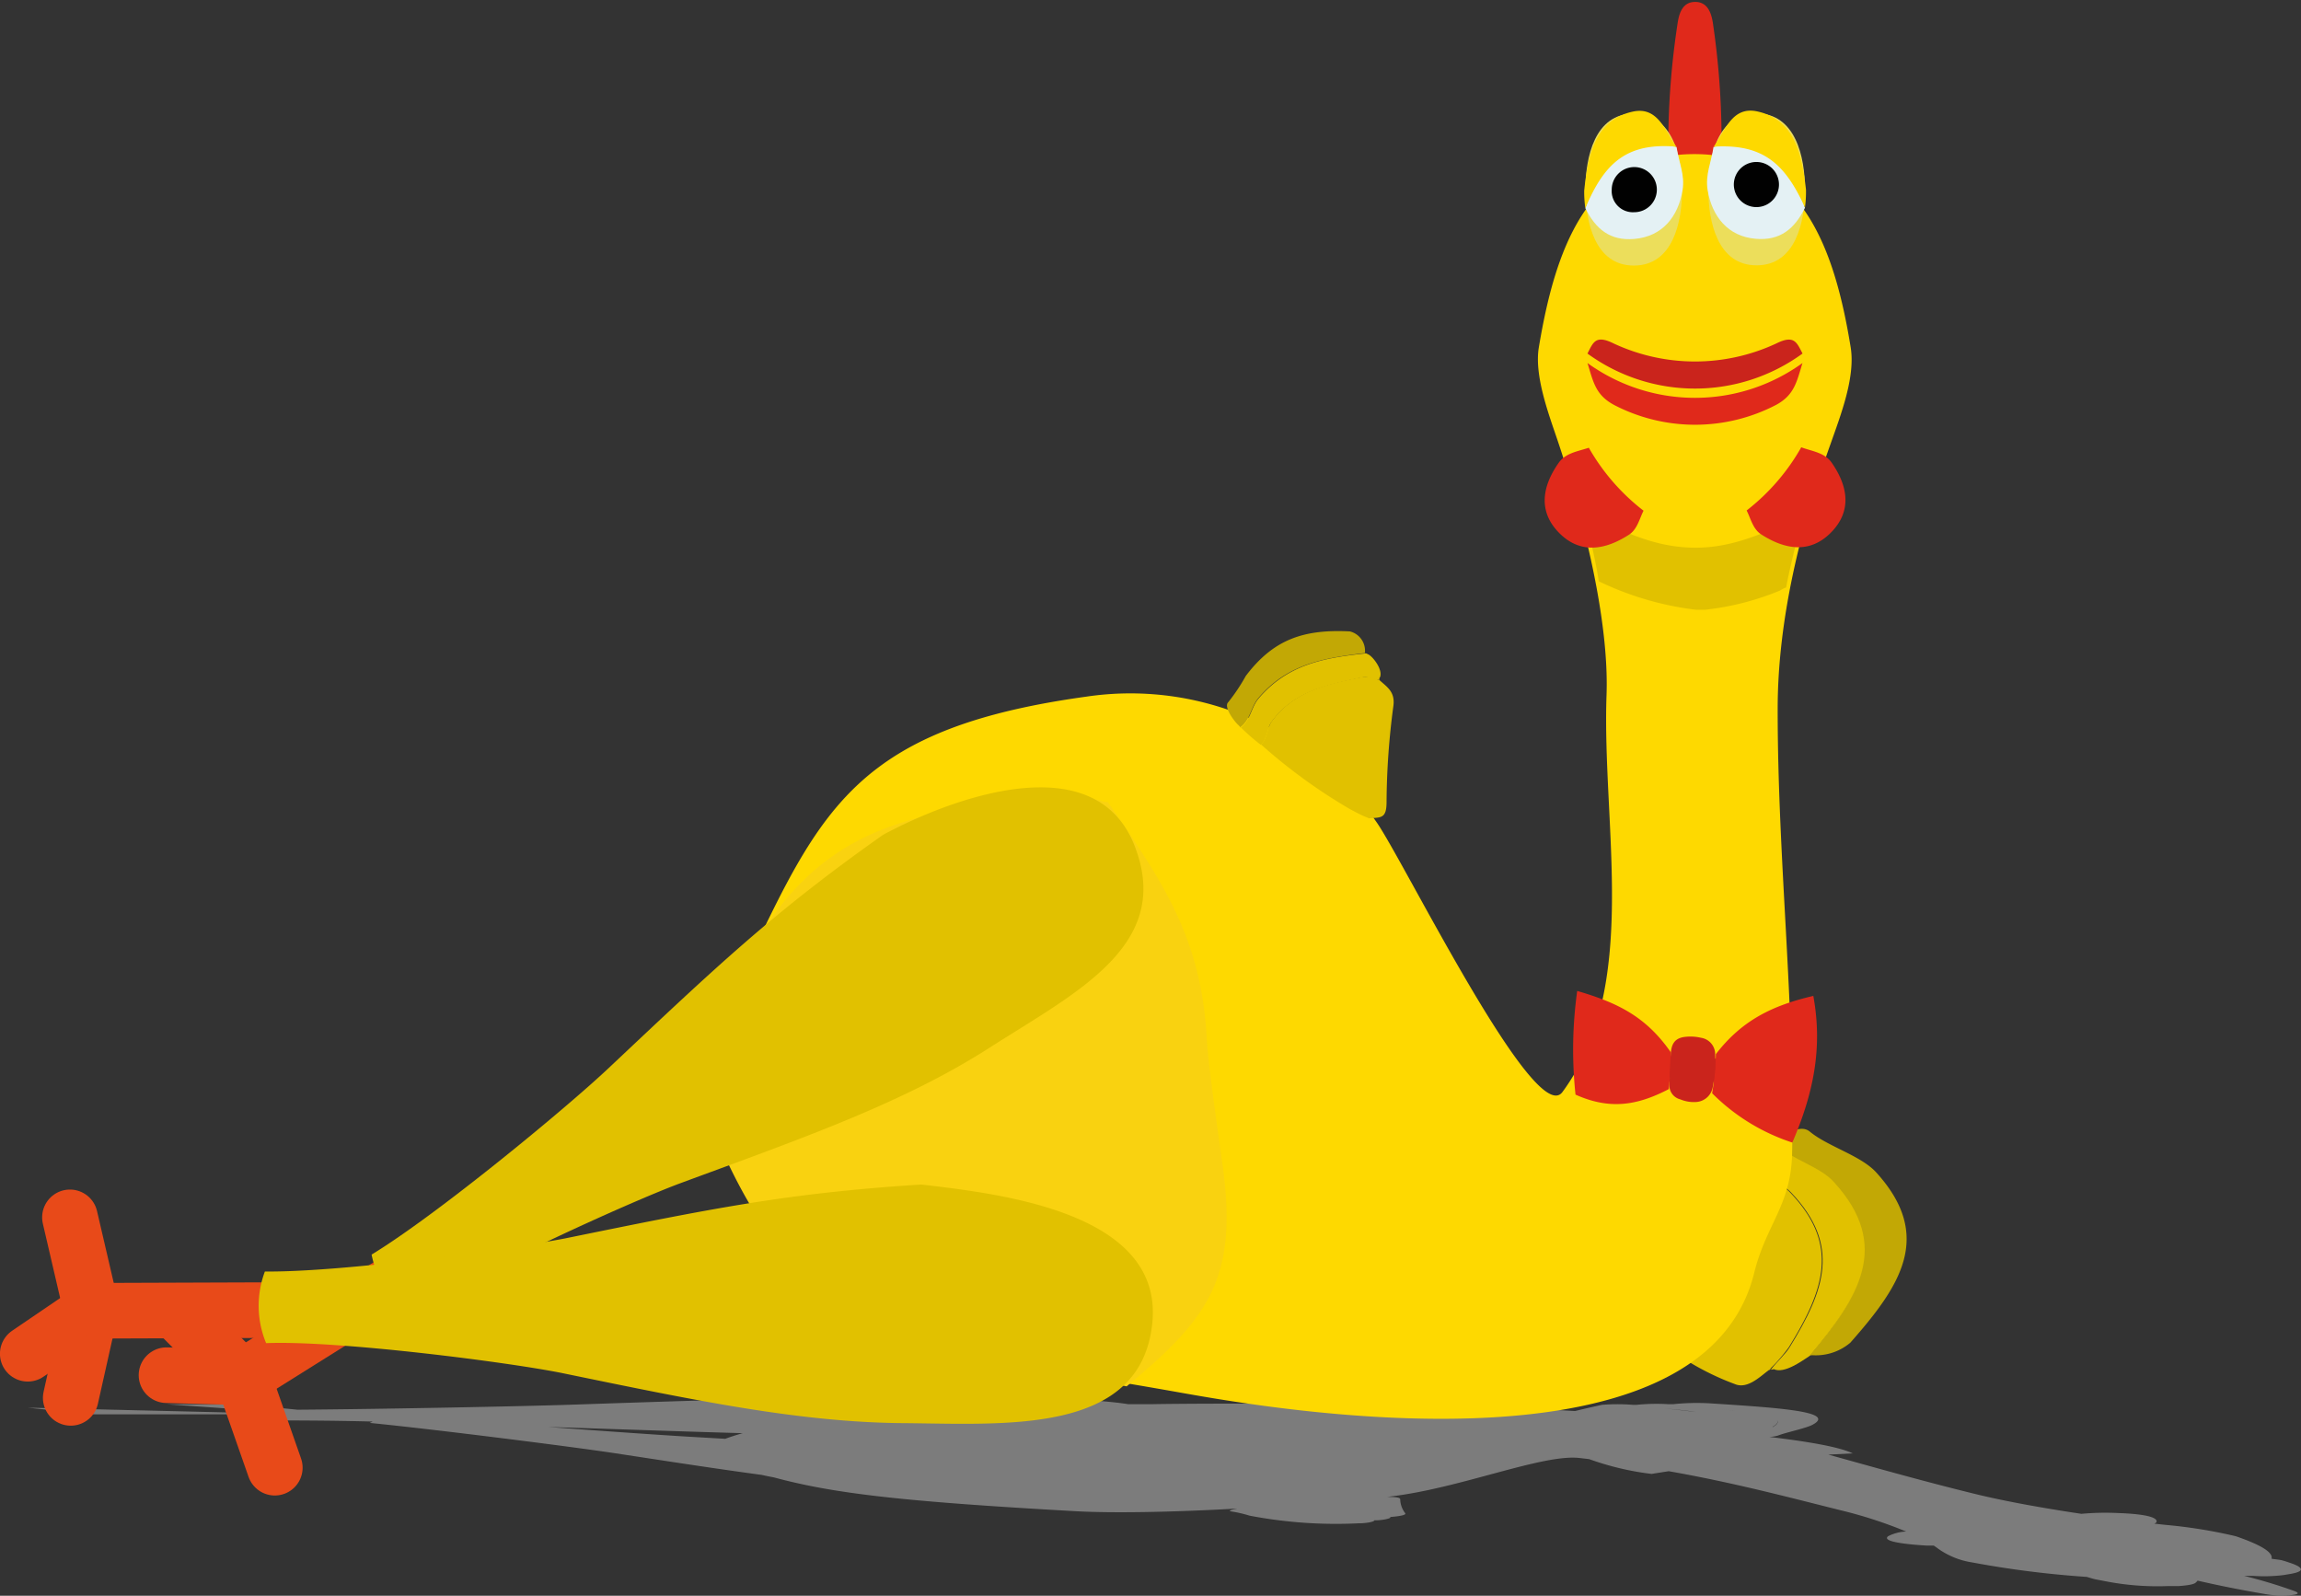 <svg xmlns="http://www.w3.org/2000/svg" viewBox="0 0 203.97 141.45"><rect x="0" y="0" width="203.97" height="141.45" fill="#333333" stroke="none"/><defs><style>.cls-1{isolation:isolate;}.cls-2{mix-blend-mode:multiply;opacity:0.5;}.cls-3{fill:#c6c6c6;}.cls-4{fill:none;stroke:#e84a19;stroke-linecap:round;stroke-miterlimit:10;stroke-width:4.93px;}.cls-5{fill:#c2a805;}.cls-6{fill:#e1c100;}.cls-7{fill:#e0291b;}.cls-8{fill:#fed900;}.cls-9{fill:#f9d210;}.cls-10{fill:#ca241c;}.cls-11{fill:#ecde5b;}.cls-12{fill:#e4f1f4;}.cls-13{fill:#010101;}</style></defs><g class="cls-1"><g id="Ebene_2" data-name="Ebene 2"><g id="Partners"><g id="Hannelore"><g id="Schatten" class="cls-2"><path class="cls-3" d="M203.05,141.41Z"/><path class="cls-3" d="M201.36,138.17h0c.17-.65-1.32-1.36-3.19-2a44.52,44.52,0,0,0-6.21-1l-1-.11a.46.46,0,0,0,.18-.11c.21-.4-.77-.74-3.39-.83a23.49,23.49,0,0,0-3.25.07c-3.55-.53-6.77-1.12-9.29-1.73-4.59-1.12-8.93-2.35-13.14-3.52l2.16-.11c-1.27-.61-4.25-1.08-7.41-1.46a2.9,2.9,0,0,0,.79-.12c.76-.3,2.6-.66,3.14-1,2-1.15-3.39-1.48-9.27-1.86a20.39,20.39,0,0,0-3.15.08l-.15,0h0l-.3,0a17.61,17.61,0,0,0-2.82.06s-.18,0-.15,0-.16,0-.08,0H145l.39,0-.36,0h-.28a16.71,16.71,0,0,0-2.75,0c-.8.18-1.64.36-2.38.55-12.49-.74-32.66-.7-37.51-.61l-2.1,0c-4.14-.65-12.78-.63-19.61-.64-9,0-18.12.29-29.57.68-4,.14-16.91.4-24.47.45l-4.86-.48-6.73,0,8.43.58a.8.8,0,0,0-.23.21l-20.5-.49,5.6.59H22.92c0,.18.11.35.4.54,2.45,0,6,0,9.72.1l-.27.12c5.88.58,18,2.12,21.76,2.69,5.32.81,9,1.38,13,1.92.34.08.7.15,1.07.22,5.27,1.42,11.21,2.13,26.81,3,3.09.17,8.33.1,14.29-.24-.43.08-.93.2-.54.26a10.74,10.74,0,0,1,1.6.37,40.73,40.73,0,0,0,9.65.68c.72,0,1.44-.14,1.42-.27a0,0,0,0,0,0,0h.23c.44,0,1.42-.18,1.15-.3,0,0,0,0,0,0h.16c.63-.06,1.32-.15,1.19-.33a2.1,2.1,0,0,1-.44-1.23c0-.17-.48-.21-1.17-.21l.39-.05c6.14-.73,13.41-3.77,16.67-3.4l.86.1a25,25,0,0,0,5.53,1.31l1.52-.24c5.7,1,10.62,2.31,15.27,3.47a39.31,39.31,0,0,1,5.78,1.88,3.82,3.82,0,0,0-1.59.41c-.55.41,1,.69,3.36.83l.67,0c.13.09.26.17.37.26a7,7,0,0,0,3,1.23,87.31,87.31,0,0,0,10.2,1.29c.21.06.49.15.74.21l.89.17a24,24,0,0,0,5.63.43l.93,0c1.09-.08,1.42-.21,1.51-.35a.29.29,0,0,0,.12-.13c1.77.41,3.75.81,5.93,1.18a8.26,8.26,0,0,0,2.31.11c.84-.08.73-.22.33-.37a44.76,44.76,0,0,0-4.44-1.34l.82,0a13.94,13.94,0,0,0,2.66-.07l.65-.11c1.5-.26.89-.67-.14-1-.2-.07-.41-.14-.64-.2S201.64,138.22,201.36,138.17ZM50.84,126.56c6.08.2,10.63.36,15,.48-.54.15-1.06.32-1.55.5L61,127.35c-2.22-.13-7.29-.48-12.42-.86Zm62.32,7.3.14,0-.14,0-.16-.06Zm8.52.68h0l-1.49-.06Zm-9.73-.36-.12,0,.12,0a56.51,56.51,0,0,0,9.9.67h0A56.19,56.19,0,0,1,112,134.18Zm-1.35-.38h0l.31.06Zm42.82-7.06.13-.06.11-.06-.11.06-.13.06Zm-3.06-1.57c-1-.13-2.09-.25-3.28-.37l-.31,0,.29,0C148.26,124.92,149.38,125,150.36,125.17Zm1.83.28.09,0Zm-.68-.12.19,0Zm-.71-.1.26,0Zm3-.18c-1.63-.18-3.61-.34-5.63-.5h0C150.24,124.72,152.21,124.87,153.82,125.05Zm.21,0,.47.06Zm1.2.16-.41-.06Zm.74.12-.43-.08Zm1.17,1.15a1.78,1.78,0,0,1-.3.13,1.78,1.78,0,0,0,.3-.13c.77-.42.49-.74-.46-1C157.63,125.76,157.91,126.08,157.14,126.5Zm-.51-1-.47-.11Z"/></g><g id="Beine_L" data-name="Beine L"><path class="cls-4" d="M38.12,111.67,21.49,122.09l-6.73-.19"/><path class="cls-4" d="M21.64,122.33l-5.8-5.84"/><path class="cls-4" d="M21.64,122.33q1.37,3.89,2.72,7.77"/></g><g id="Beine_R" data-name="Beine R"><path class="cls-4" d="M27.67,116.12l-19.61.07L2.46,120"/><path class="cls-4" d="M8.06,115.91q-.9,4-1.79,8"/><path class="cls-4" d="M8.06,115.91l-1.86-8"/></g><g id="Flügel_L" data-name="Flügel L"><path class="cls-5" d="M160.66,120.13a.71.71,0,0,1-.22,0c4.21-5.08,7.18-9.66,2.1-15.24-1.28-1.4-3.81-2-5.22-3.44-.07,0-.15,0,.29-.32s1.86-1.6,2.82-.82c1.61,1.33,4.53,2.12,5.89,3.62,5.12,5.64,2.13,10.07-2.3,15.09A4.73,4.73,0,0,1,160.66,120.13Z"/><path class="cls-6" d="M157,121.38c.46-.62,1.25-1.32,1.63-1.94,3.14-5.08,4.57-9.08.14-13.73-.79-.83-2.18-1.27-3-2.08.51-.75,1-1.49,1.63-2.22,1.41,1.39,4,2,5.22,3.43,5.07,5.6,2.13,10.17-2.13,15.26,0,0,.09,0-.34.27s-2,1.42-2.9,1C157.11,121.39,156.9,121.45,157,121.38Z"/><path class="cls-6" d="M147.47,119.17c-1.06-.92-.47-2.08.07-3.11,0,0-.09.11.25-.27a16.62,16.62,0,0,0,1.5-1.91c2.12-3.26,4.16-6.94,6.4-10.24.86.79,2.24,1.25,3,2.07,4.43,4.63,3,8.65-.12,13.71a14.94,14.94,0,0,1-1.6,1.86c-.48.51.48-.33-.28.25s-1.83,1.61-2.9,1.16A23.54,23.54,0,0,1,147.47,119.17Z"/></g><g id="Korper"><path class="cls-7" d="M152.07,21.32h-3.68A70.89,70.89,0,0,1,148.72,2c.15-1,.53-1.83,1.55-1.83h0c1,0,1.4.81,1.56,1.82A71.77,71.77,0,0,1,152.07,21.32Z"/><path class="cls-8" d="M155.5,112.83c1.06-4.31,3.27-6,3.36-10.6.27-12.91-1.29-26.12-1.28-39.38,0-7.86,2-16,4.68-23.48.92-2.61,2.22-5.95,1.79-8.59-1.36-8.35-4.17-17.11-13.84-17.12s-12.42,8.87-13.8,17.12c-.42,2.48.85,5.87,1.64,8.2,2.3,6.81,4.59,15.94,4.36,22.6-.42,11.74,3,25.84-3.91,35.22-2.41,3.29-14-20.36-16.47-23.91A26.56,26.56,0,0,0,96.31,61.75C72.77,65,72.16,74,62.49,93.16a5.25,5.25,0,0,0,0,5.31c13.55,22.75,12.77,19.74,42.29,25C111.76,124.7,150.83,131.74,155.5,112.83Z"/><path class="cls-6" d="M158.33,52.07c.41-2.16,1-4.38,1.58-6.52-3,1.51-6.14,3-9.58,3-3.8,0-6.72-1.57-10-3.16A54.58,54.58,0,0,1,141.64,51c.14.88.05.51.09.53a27.21,27.21,0,0,0,8.62,2.52l.79,0a24.24,24.24,0,0,0,6.64-1.7C158.52,51.91,158.1,52.22,158.33,52.07Z"/><path class="cls-9" d="M98.58,122.69a12.68,12.68,0,0,1,1.29.2c7.23-6,9.86-9.55,8.53-19.42-.37-2.73-1.3-9-1.43-11.44-.49-9-4-14-8.77-20.93-.46,0-1-.28-1.41-.27-19.42.51-27.23,3.44-34.28,22.33a7.65,7.65,0,0,0,0,5.25C70.41,118.57,79,118.67,98.58,122.69Z"/><path class="cls-7" d="M140.84,39.69c-1,.33-2.07.46-2.69,1.36-1.44,2.06-1.83,4.28.06,6.19s4.1,1.51,6.2.15c.73-.48.91-1.39,1.28-2.12A18.82,18.82,0,0,1,140.84,39.69Z"/><path class="cls-7" d="M162.36,41c-.63-.89-1.74-1-2.69-1.35a18.85,18.85,0,0,1-4.84,5.6c.37.73.55,1.64,1.29,2.12,2.1,1.35,4.32,1.74,6.2-.18S163.8,43.07,162.36,41Z"/><g id="Krawatte"><path class="cls-10" d="M159,94.25c-5.88-.46-11.75-.44-17.61-1.24-.15.51-.29,1-.44,1.52,6,1.19,12,1.22,18,2.12Z"/><path class="cls-7" d="M148.11,93.28c-2.19-3.15-4.69-4.39-8.3-5.44a37.67,37.67,0,0,0-.15,9.19c3,1.34,5.41,1,8.27-.49A32.37,32.37,0,0,0,148.11,93.28Z"/><path class="cls-7" d="M152.1,93.44c2.32-3,5-4.31,8.64-5.16.85,4.65,0,8.66-1.86,13a17.85,17.85,0,0,1-7.11-4.37A24.59,24.59,0,0,0,152.1,93.44Z"/><path class="cls-10" d="M151.84,96.26a1.59,1.59,0,0,1-1.44,1.42,3.08,3.08,0,0,1-1.45-.23A1.27,1.27,0,0,1,148,96c0-.8.05-1.83.11-2.65s.36-1.31,1.19-1.43a4.11,4.11,0,0,1,1.48.07,1.48,1.48,0,0,1,1.26,1.53A10.24,10.24,0,0,1,151.84,96.26Z"/></g></g><g id="Bein_R" data-name="Bein R"><path class="cls-6" d="M87.69,92.89c7.67-4.92,16.4-9.11,12.85-18S84.27,70.78,78.28,74C68.5,80.9,63.5,85.69,53.94,94.69c-3.83,3.61-15.21,13-21,16.52a8.63,8.63,0,0,0,3.45,5.33c5.27-3.59,19.47-10,23.85-11.63C71.12,100.89,80,97.81,87.69,92.89Z"/></g><g id="Bein_L" data-name="Bein L"><path class="cls-6" d="M80,126.15c9.17.07,21.09,1.06,22.14-8.82S88.65,105.82,81.67,105c-12,.76-18.73,2.16-31.6,4.78-5.16,1-19.76,3-26.59,2.93a8.65,8.65,0,0,0,.11,6.35c6.39-.26,21.82,1.73,26.42,2.69C61.48,124.11,70.8,126.07,80,126.15Z"/></g><g id="Flügel_R" data-name="Flügel R"><path class="cls-5" d="M121,57.68s0,.16,0,.21c-3.76.45-6.92,1-9.46,4-.64.77-.71,1.92-1.57,2.55,0,.13,0,0-.23-.2s-1.33-1.56-.86-2a16.74,16.74,0,0,0,1.55-2.32c2.45-3.24,5.12-4.16,9.23-3.95A1.76,1.76,0,0,1,121,57.68Z"/><path class="cls-6" d="M122.25,60.27c-.43,0-1-.32-1.41-.24-3.17.66-6.17,1.24-8.15,4-.35.49-.38,1.5-.92,2A19.6,19.6,0,0,1,110,64.49c.84-.65.92-1.81,1.56-2.57,2.56-3,5.7-3.6,9.49-4,0,0-.08-.08.28.11s1.27,1.31,1,2C122.24,60.09,122.29,60.28,122.25,60.27Z"/><path class="cls-6" d="M122.91,71.09c0,1.49-.49,1.37-1.61,1.45,0,0,.1,0-.22-.12s-.85-.39-1.47-.73A48.56,48.56,0,0,1,111.79,66c.51-.47.55-1.47.9-2,2-2.78,5-3.38,8.14-4a2.86,2.86,0,0,1,1.36.27c.37.15-.41-.42.24.15s1.25,1,1.08,2.2A66.5,66.5,0,0,0,122.91,71.09Z"/></g><g id="Auge_R" data-name="Auge R"><path class="cls-11" d="M140.54,16.81c0-2.88.82-6.74,4.28-6.74s4.29,3.85,4.29,6.73-.81,6.73-4.27,6.74S140.55,19.68,140.54,16.81Z"/><path class="cls-12" d="M144.88,21.18c2.51-.22,3.88-2,4.27-4.32.23-1.39-.35-2.5-.53-3.83-.79-.08-1.36-.56-2.18-.36-3.28.79-4.81,2.63-5.91,5.78C141.44,20.3,142.72,21.37,144.88,21.18Z"/><path id="Pupil" class="cls-13" d="M142.87,16.81a2,2,0,1,1,2,2A1.88,1.88,0,0,1,142.87,16.81Z"/><path id="Augenlid_R" data-name="Augenlid R" class="cls-8" d="M148.6,13c-1-1.38-1.63-3.58-3.84-3.11-3.36.71-4,3.85-4.33,7a10.43,10.43,0,0,0,.1,1.57C142.2,14.47,144.18,12.62,148.6,13Z"/></g><g id="Auge_L" data-name="Auge L"><path class="cls-11" d="M160,16.78c0-2.88-.84-6.73-4.3-6.73s-4.27,3.87-4.27,6.74.83,6.74,4.29,6.73S160,19.66,160,16.78Z"/><path class="cls-12" d="M155.65,21.17c-2.51-.21-3.88-2-4.28-4.31-.23-1.39.34-2.51.52-3.83.79-.09,1.36-.57,2.18-.37,3.28.78,4.82,2.62,5.93,5.76C159.09,20.27,157.81,21.35,155.65,21.17Z"/><path id="Pupil-2" data-name="Pupil" class="cls-13" d="M157.65,16.78a2,2,0,1,0-3.91,0,2,2,0,0,0,3.91,0Z"/><path id="Augenlid_L" data-name="Augenlid L" class="cls-8" d="M151.91,13c1-1.39,1.62-3.59,3.83-3.13,3.36.71,4,3.84,4.35,6.94a10.62,10.62,0,0,1-.09,1.58C158.24,14.52,156.29,12.73,151.91,13Z"/></g><g id="Mund"><path class="cls-10" d="M159.78,31.34a16.18,16.18,0,0,1-19.06,0s0,0,0,0c.51-1,.72-1.69,2.33-.89a17.06,17.06,0,0,0,14.4,0c1.61-.8,1.82-.09,2.33.88C159.79,31.36,159.75,31.37,159.78,31.34Z"/><path class="cls-7" d="M157.46,35.88a15.55,15.55,0,0,1-14.41,0c-1.61-.88-1.81-2-2.33-3.7,0,0,0,0,0,0a16.26,16.26,0,0,0,19.06,0s0,0,0,0C159.27,33.83,159.07,35,157.46,35.88Z"/></g></g></g></g></g></svg>